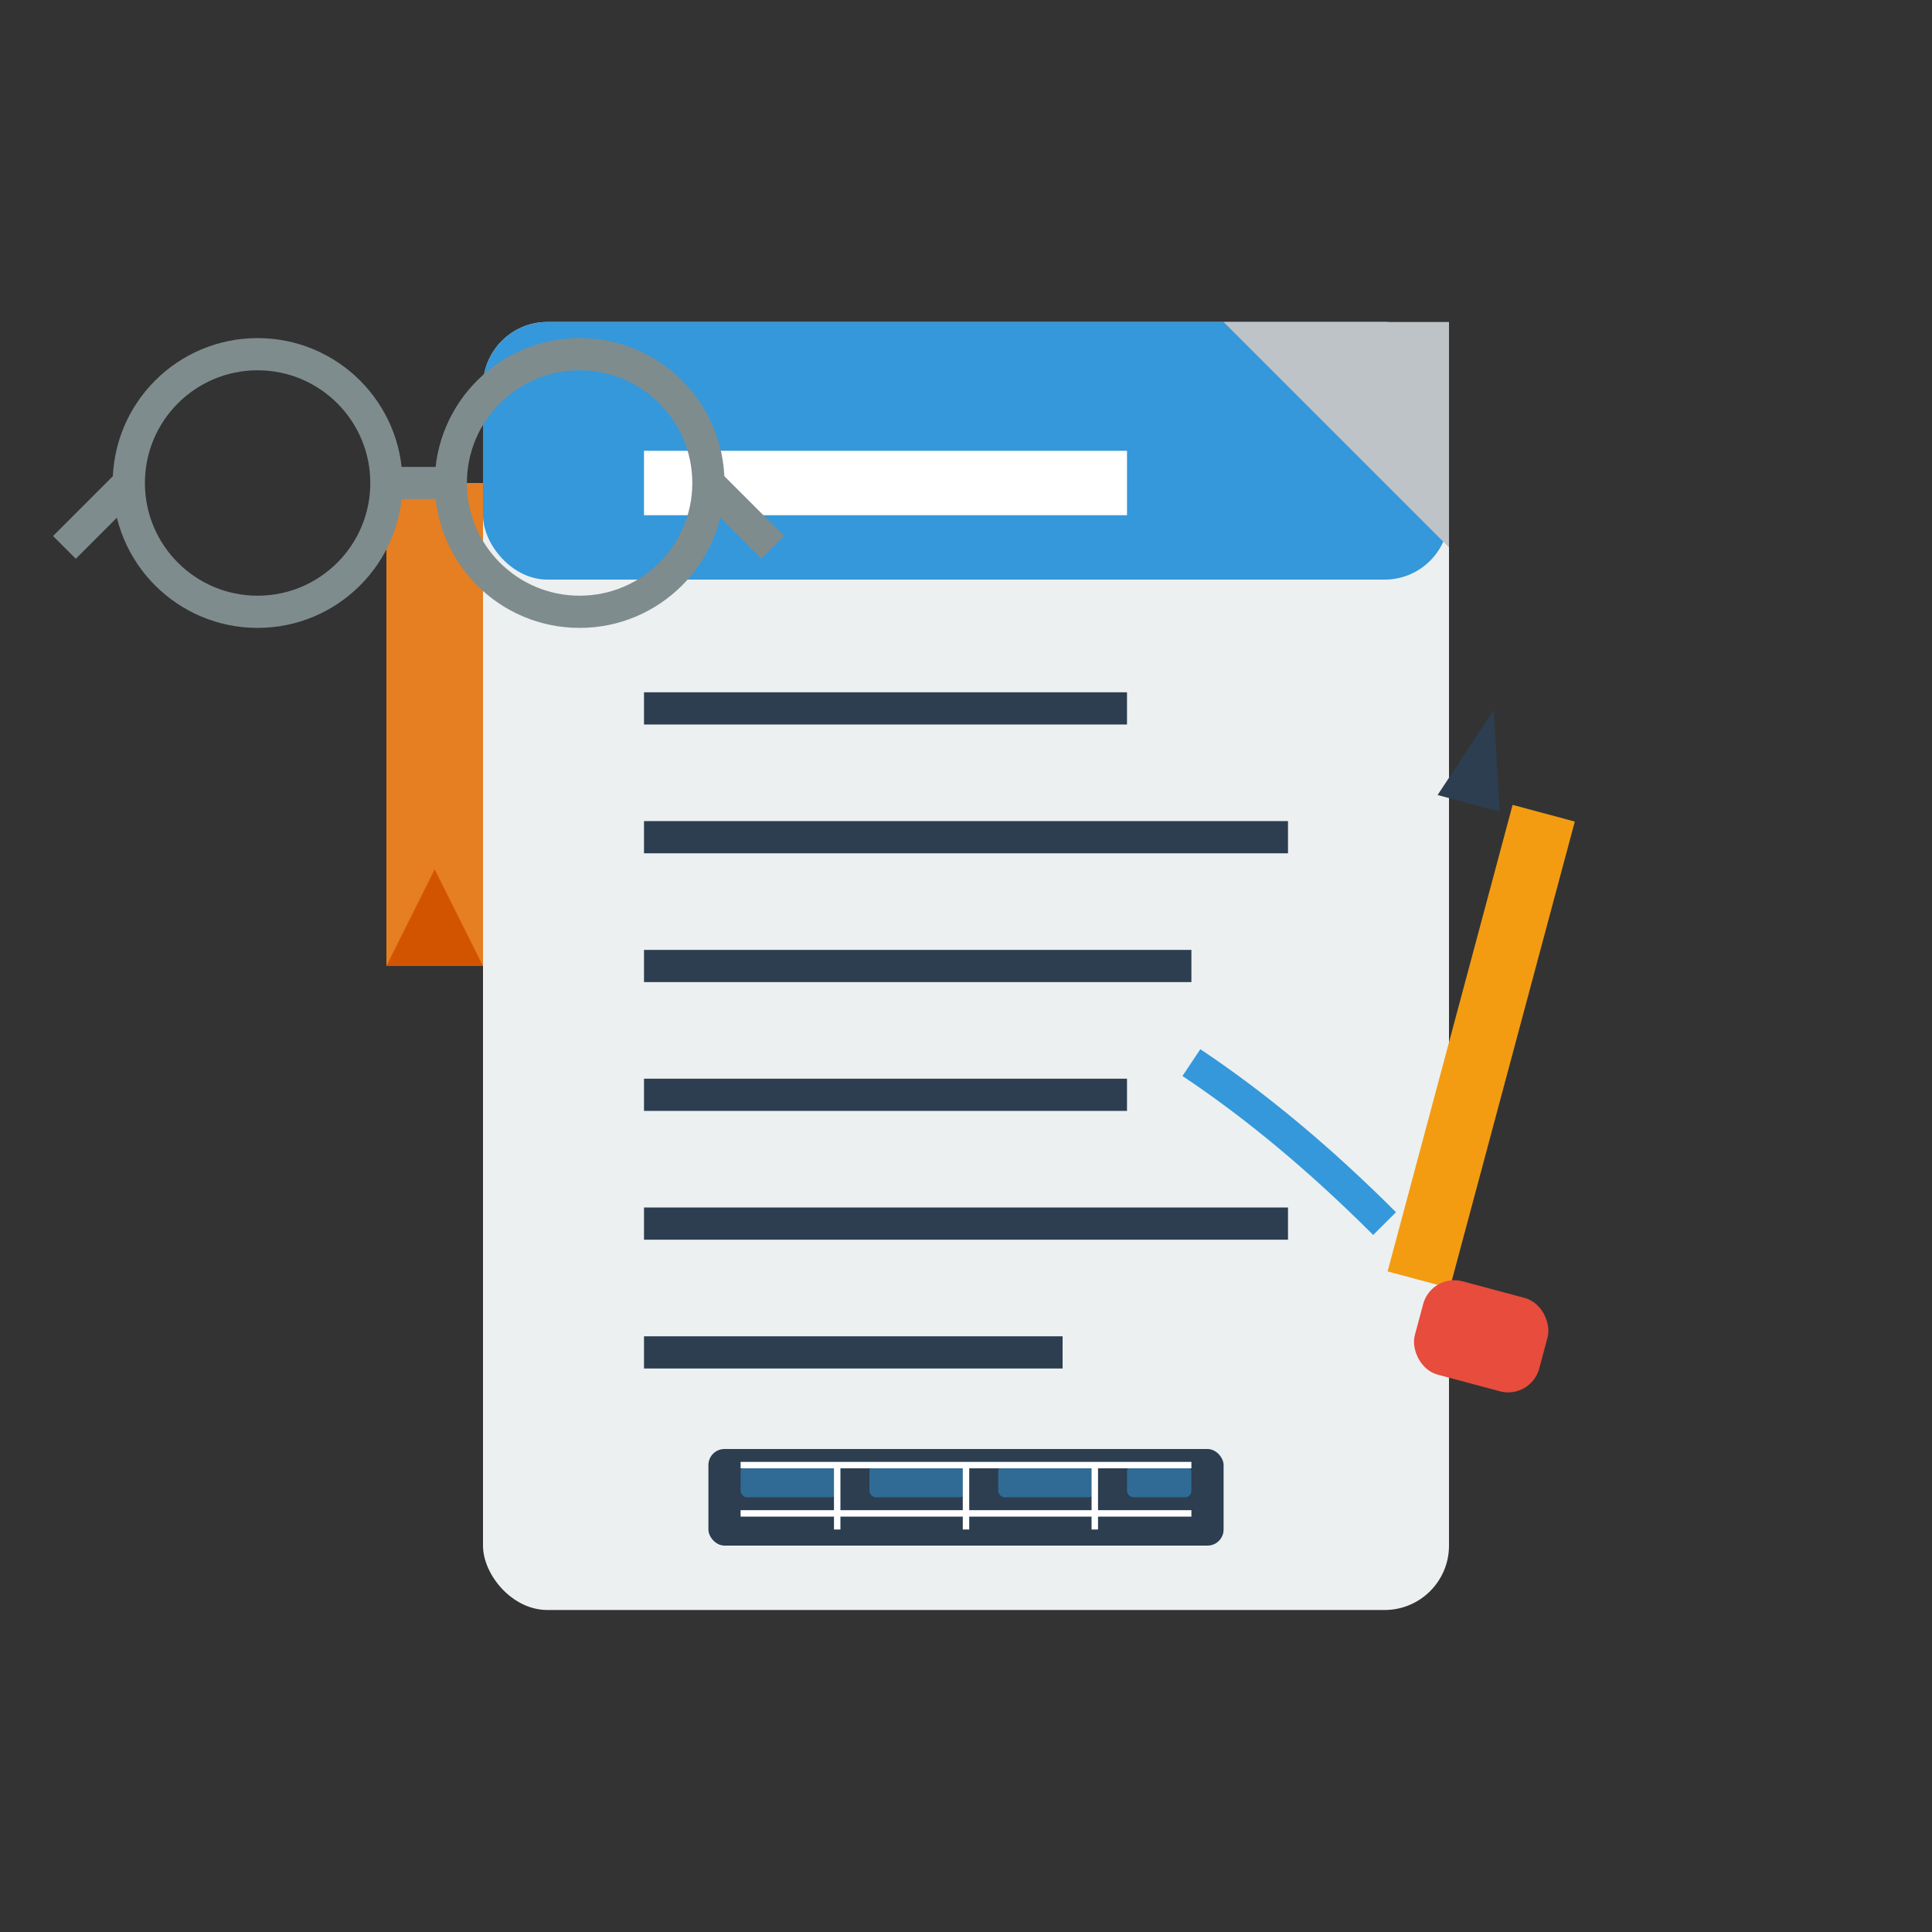 <svg width="60" height="60" viewBox="0 0 60 60" fill="none" xmlns="http://www.w3.org/2000/svg">
    <rect x="0" y="0" width="60" height="60" fill="#333333" stroke="none"/>
    <!-- Document -->
    <rect x="15" y="10" width="30" height="40" fill="#ecf0f1" rx="2"/>
    <rect x="15" y="10" width="30" height="8" fill="#3498db" rx="2"/>
    
    <!-- Document corner fold -->
    <polygon points="45,10 38,10 45,17" fill="#bdc3c7"/>
    
    <!-- Text lines -->
    <line x1="20" y1="22" x2="35" y2="22" stroke="#2c3e50" stroke-width="1"/>
    <line x1="20" y1="26" x2="40" y2="26" stroke="#2c3e50" stroke-width="1"/>
    <line x1="20" y1="30" x2="37" y2="30" stroke="#2c3e50" stroke-width="1"/>
    <line x1="20" y1="34" x2="35" y2="34" stroke="#2c3e50" stroke-width="1"/>
    <line x1="20" y1="38" x2="40" y2="38" stroke="#2c3e50" stroke-width="1"/>
    <line x1="20" y1="42" x2="33" y2="42" stroke="#2c3e50" stroke-width="1"/>
    
    <!-- Title underline -->
    <line x1="20" y1="15" x2="35" y2="15" stroke="#fff" stroke-width="2"/>
    
    <!-- Pen -->
    <rect x="45" y="25" width="2" height="15" fill="#f39c12" transform="rotate(15 46 32.5)"/>
    <polygon points="45,25 47,25 46,22" fill="#2c3e50" transform="rotate(15 46 23.5)"/>
    <rect x="44" y="40" width="4" height="3" fill="#e74c3c" rx="1" transform="rotate(15 46 41.5)"/>
    
    <!-- Ink line -->
    <path d="M43 38 Q40 35 37 33" stroke="#3498db" stroke-width="1" fill="none"/>
    
    <!-- Solar panel illustration in document -->
    <rect x="22" y="45" width="16" height="3" fill="#2c3e50" rx="0.5"/>
    <rect x="23" y="45.5" width="3" height="1" fill="#3498db" opacity="0.5" rx="0.2"/>
    <rect x="27" y="45.5" width="3" height="1" fill="#3498db" opacity="0.5" rx="0.2"/>
    <rect x="31" y="45.5" width="3" height="1" fill="#3498db" opacity="0.5" rx="0.2"/>
    <rect x="35" y="45.5" width="2" height="1" fill="#3498db" opacity="0.5" rx="0.2"/>
    
    <!-- Grid lines on illustration -->
    <line x1="23" y1="45.5" x2="37" y2="45.5" stroke="#fff" stroke-width="0.2"/>
    <line x1="23" y1="47" x2="37" y2="47" stroke="#fff" stroke-width="0.2"/>
    <line x1="26" y1="45.5" x2="26" y2="47.5" stroke="#fff" stroke-width="0.2"/>
    <line x1="30" y1="45.5" x2="30" y2="47.5" stroke="#fff" stroke-width="0.2"/>
    <line x1="34" y1="45.5" x2="34" y2="47.5" stroke="#fff" stroke-width="0.2"/>
    
    <!-- Bookmark -->
    <rect x="12" y="15" width="3" height="15" fill="#e67e22"/>
    <polygon points="12,30 15,30 13.5,27" fill="#d35400"/>
    
    <!-- Reading glasses -->
    <circle cx="8" cy="15" r="4" fill="none" stroke="#7f8c8d" stroke-width="1"/>
    <circle cx="18" cy="15" r="4" fill="none" stroke="#7f8c8d" stroke-width="1"/>
    <line x1="12" y1="15" x2="14" y2="15" stroke="#7f8c8d" stroke-width="1"/>
    <line x1="4" y1="15" x2="2" y2="17" stroke="#7f8c8d" stroke-width="1"/>
    <line x1="22" y1="15" x2="24" y2="17" stroke="#7f8c8d" stroke-width="1"/>
</svg>
